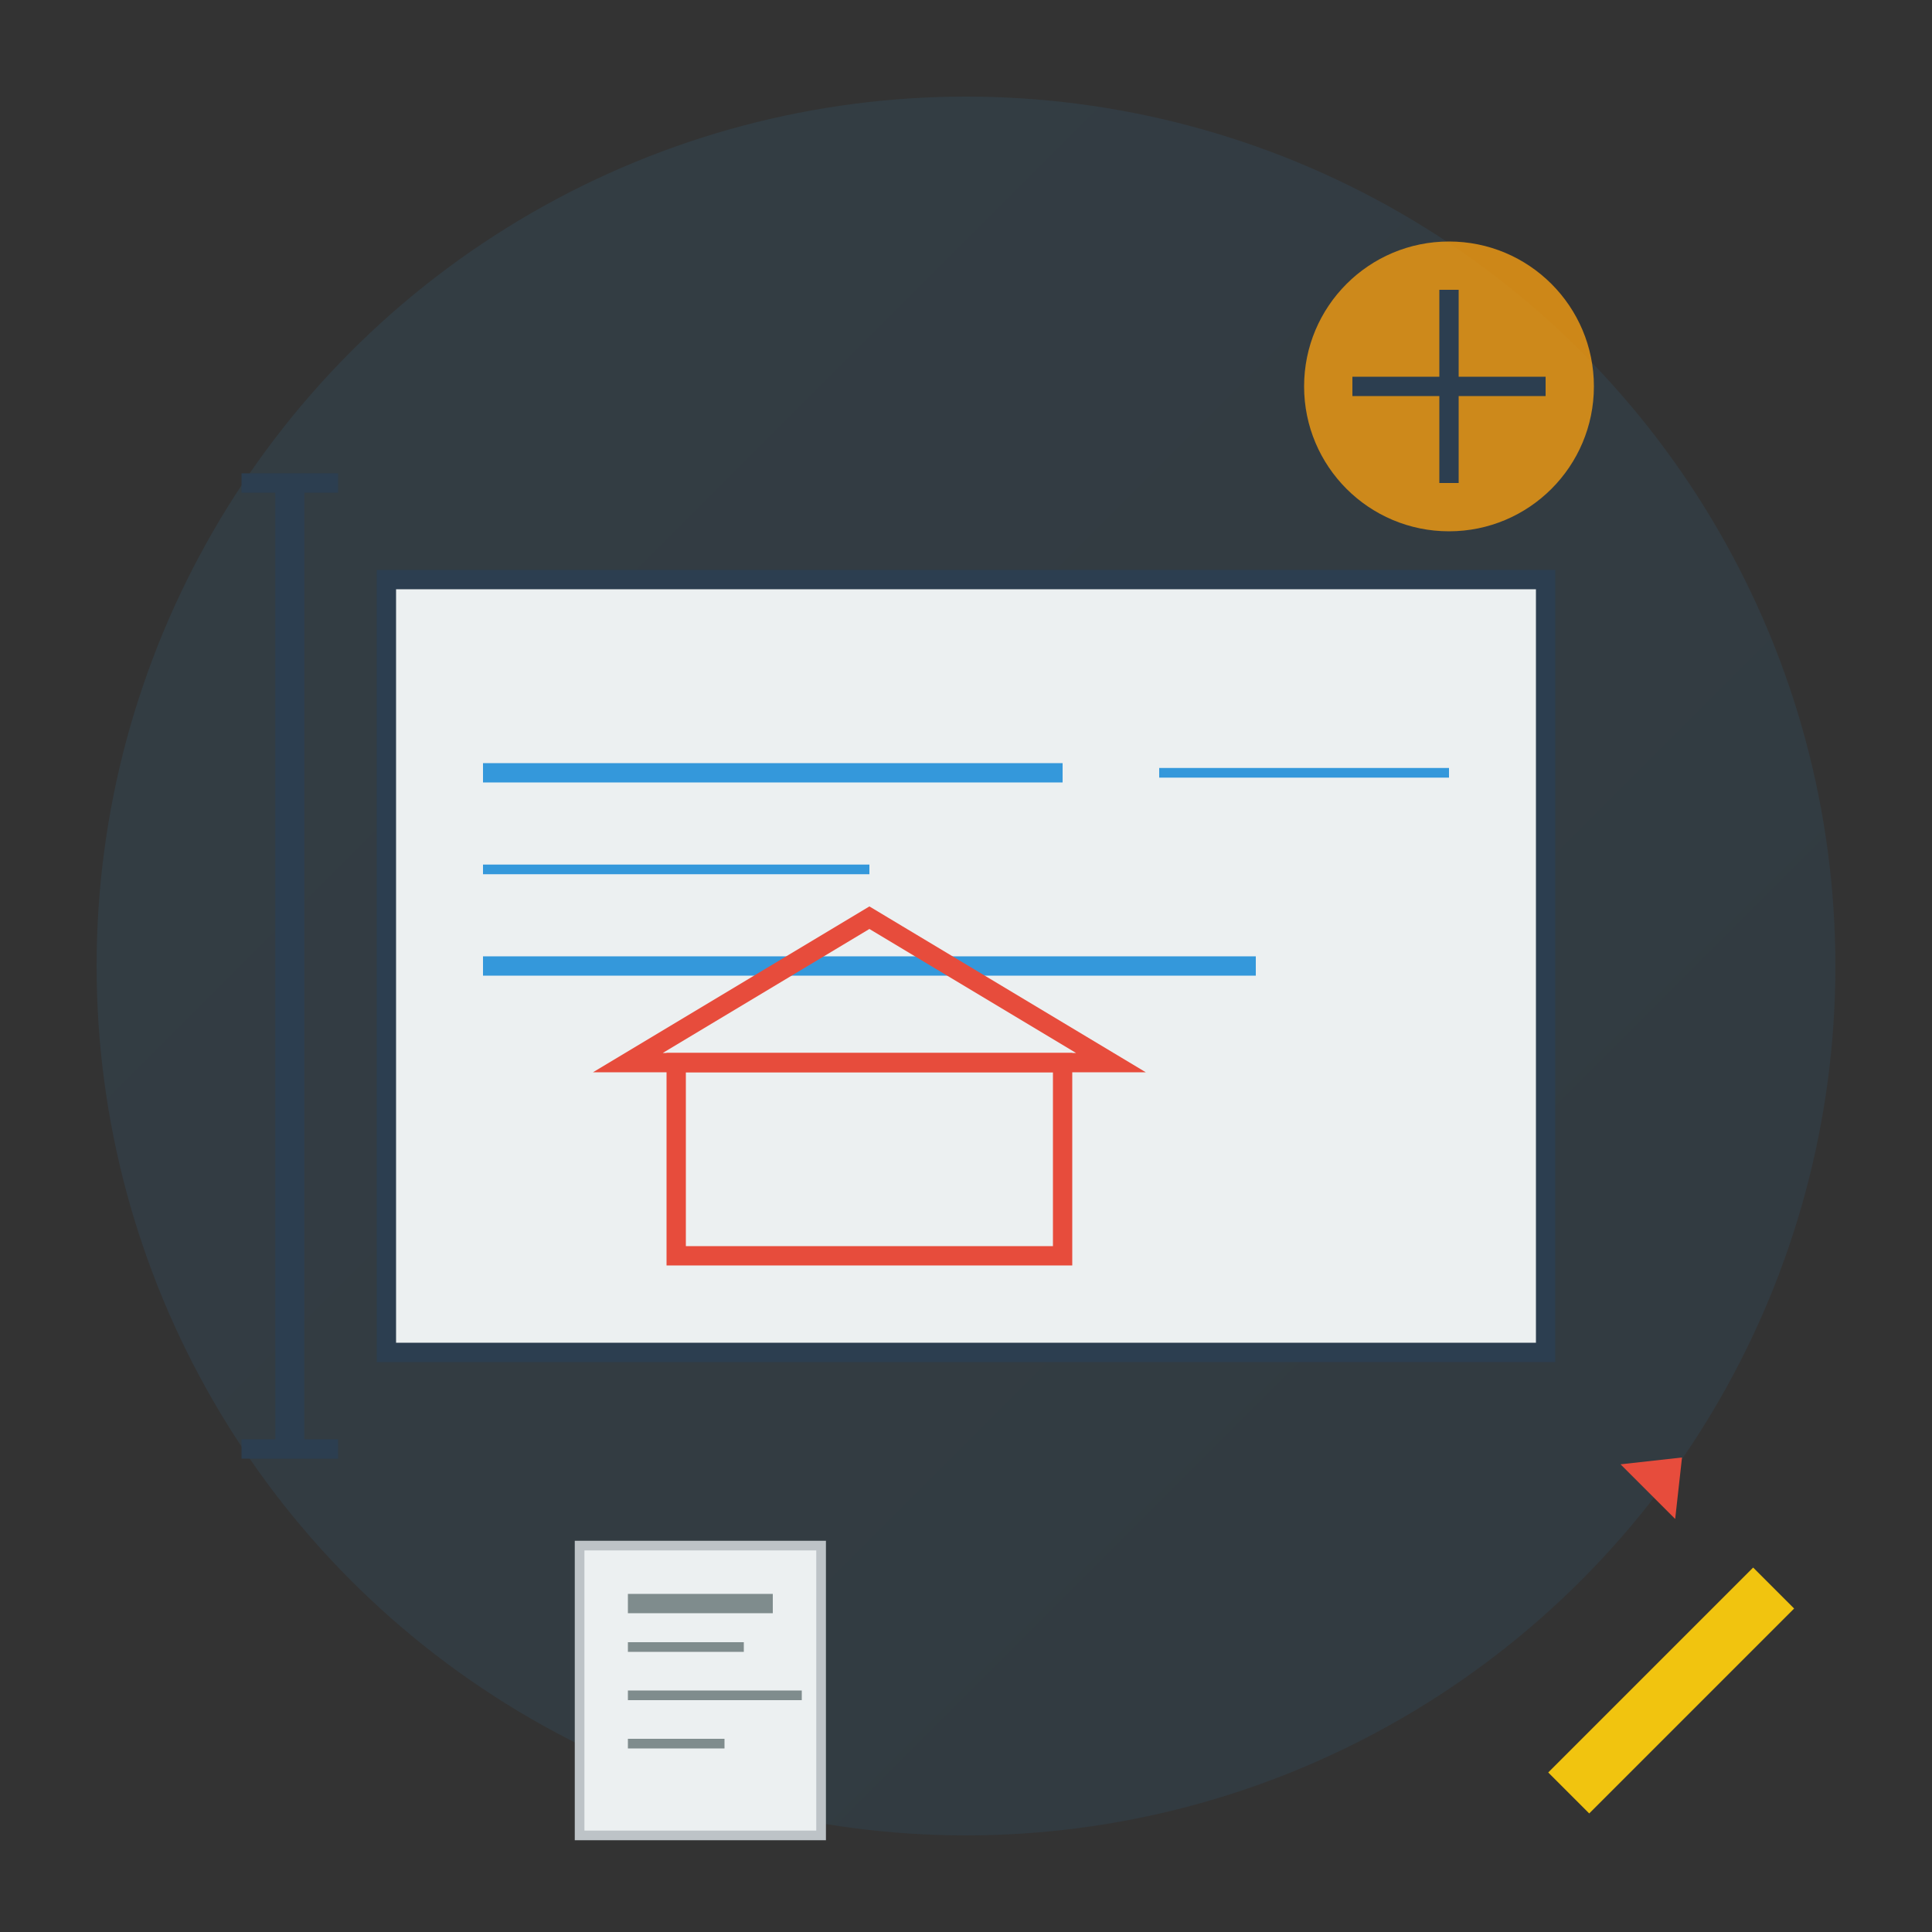 <svg xmlns="http://www.w3.org/2000/svg" viewBox="0 0 200 200" width="200" height="200">
  <rect x="0" y="0" width="200" height="200" fill="#333333" stroke="none"/>
  <defs>
    <linearGradient id="consultGrad" x1="0%" y1="0%" x2="100%" y2="100%">
      <stop offset="0%" style="stop-color:#3498db;stop-opacity:1" />
      <stop offset="100%" style="stop-color:#2980b9;stop-opacity:1" />
    </linearGradient>
  </defs>
  
  <!-- Background circle -->
  <circle cx="100" cy="100" r="90" fill="url(#consultGrad)" opacity="0.1"/>
  
  <!-- Blueprint/Plans -->
  <rect x="40" y="60" width="120" height="80" fill="#ecf0f1" stroke="#2c3e50" stroke-width="2"/>
  
  <!-- Blueprint lines -->
  <line x1="50" y1="80" x2="110" y2="80" stroke="#3498db" stroke-width="2"/>
  <line x1="50" y1="90" x2="90" y2="90" stroke="#3498db" stroke-width="1"/>
  <line x1="50" y1="100" x2="130" y2="100" stroke="#3498db" stroke-width="2"/>
  <line x1="120" y1="80" x2="150" y2="80" stroke="#3498db" stroke-width="1"/>
  
  <!-- Building outline on blueprint -->
  <rect x="70" y="110" width="40" height="20" fill="none" stroke="#e74c3c" stroke-width="2"/>
  <polygon points="65,110 90,95 115,110" fill="none" stroke="#e74c3c" stroke-width="2"/>
  
  <!-- Measuring tools -->
  <line x1="30" y1="50" x2="30" y2="150" stroke="#2c3e50" stroke-width="3"/>
  <line x1="25" y1="50" x2="35" y2="50" stroke="#2c3e50" stroke-width="2"/>
  <line x1="25" y1="150" x2="35" y2="150" stroke="#2c3e50" stroke-width="2"/>
  
  <!-- Compass -->
  <circle cx="150" cy="40" r="15" fill="#f39c12" opacity="0.8"/>
  <line x1="150" y1="30" x2="150" y2="50" stroke="#2c3e50" stroke-width="2"/>
  <line x1="140" y1="40" x2="160" y2="40" stroke="#2c3e50" stroke-width="2"/>
  
  <!-- Pencil -->
  <rect x="170" y="160" width="6" height="30" fill="#f1c40f" transform="rotate(45 173 175)"/>
  <polygon points="168,155 176,155 172,150" fill="#e74c3c" transform="rotate(45 172 153)"/>
  
  <!-- Documents -->
  <rect x="60" y="160" width="25" height="30" fill="#ecf0f1" stroke="#bdc3c7" stroke-width="1"/>
  <rect x="65" y="165" width="15" height="2" fill="#7f8c8d"/>
  <rect x="65" y="170" width="12" height="1" fill="#7f8c8d"/>
  <rect x="65" y="175" width="18" height="1" fill="#7f8c8d"/>
  <rect x="65" y="180" width="10" height="1" fill="#7f8c8d"/>
</svg>